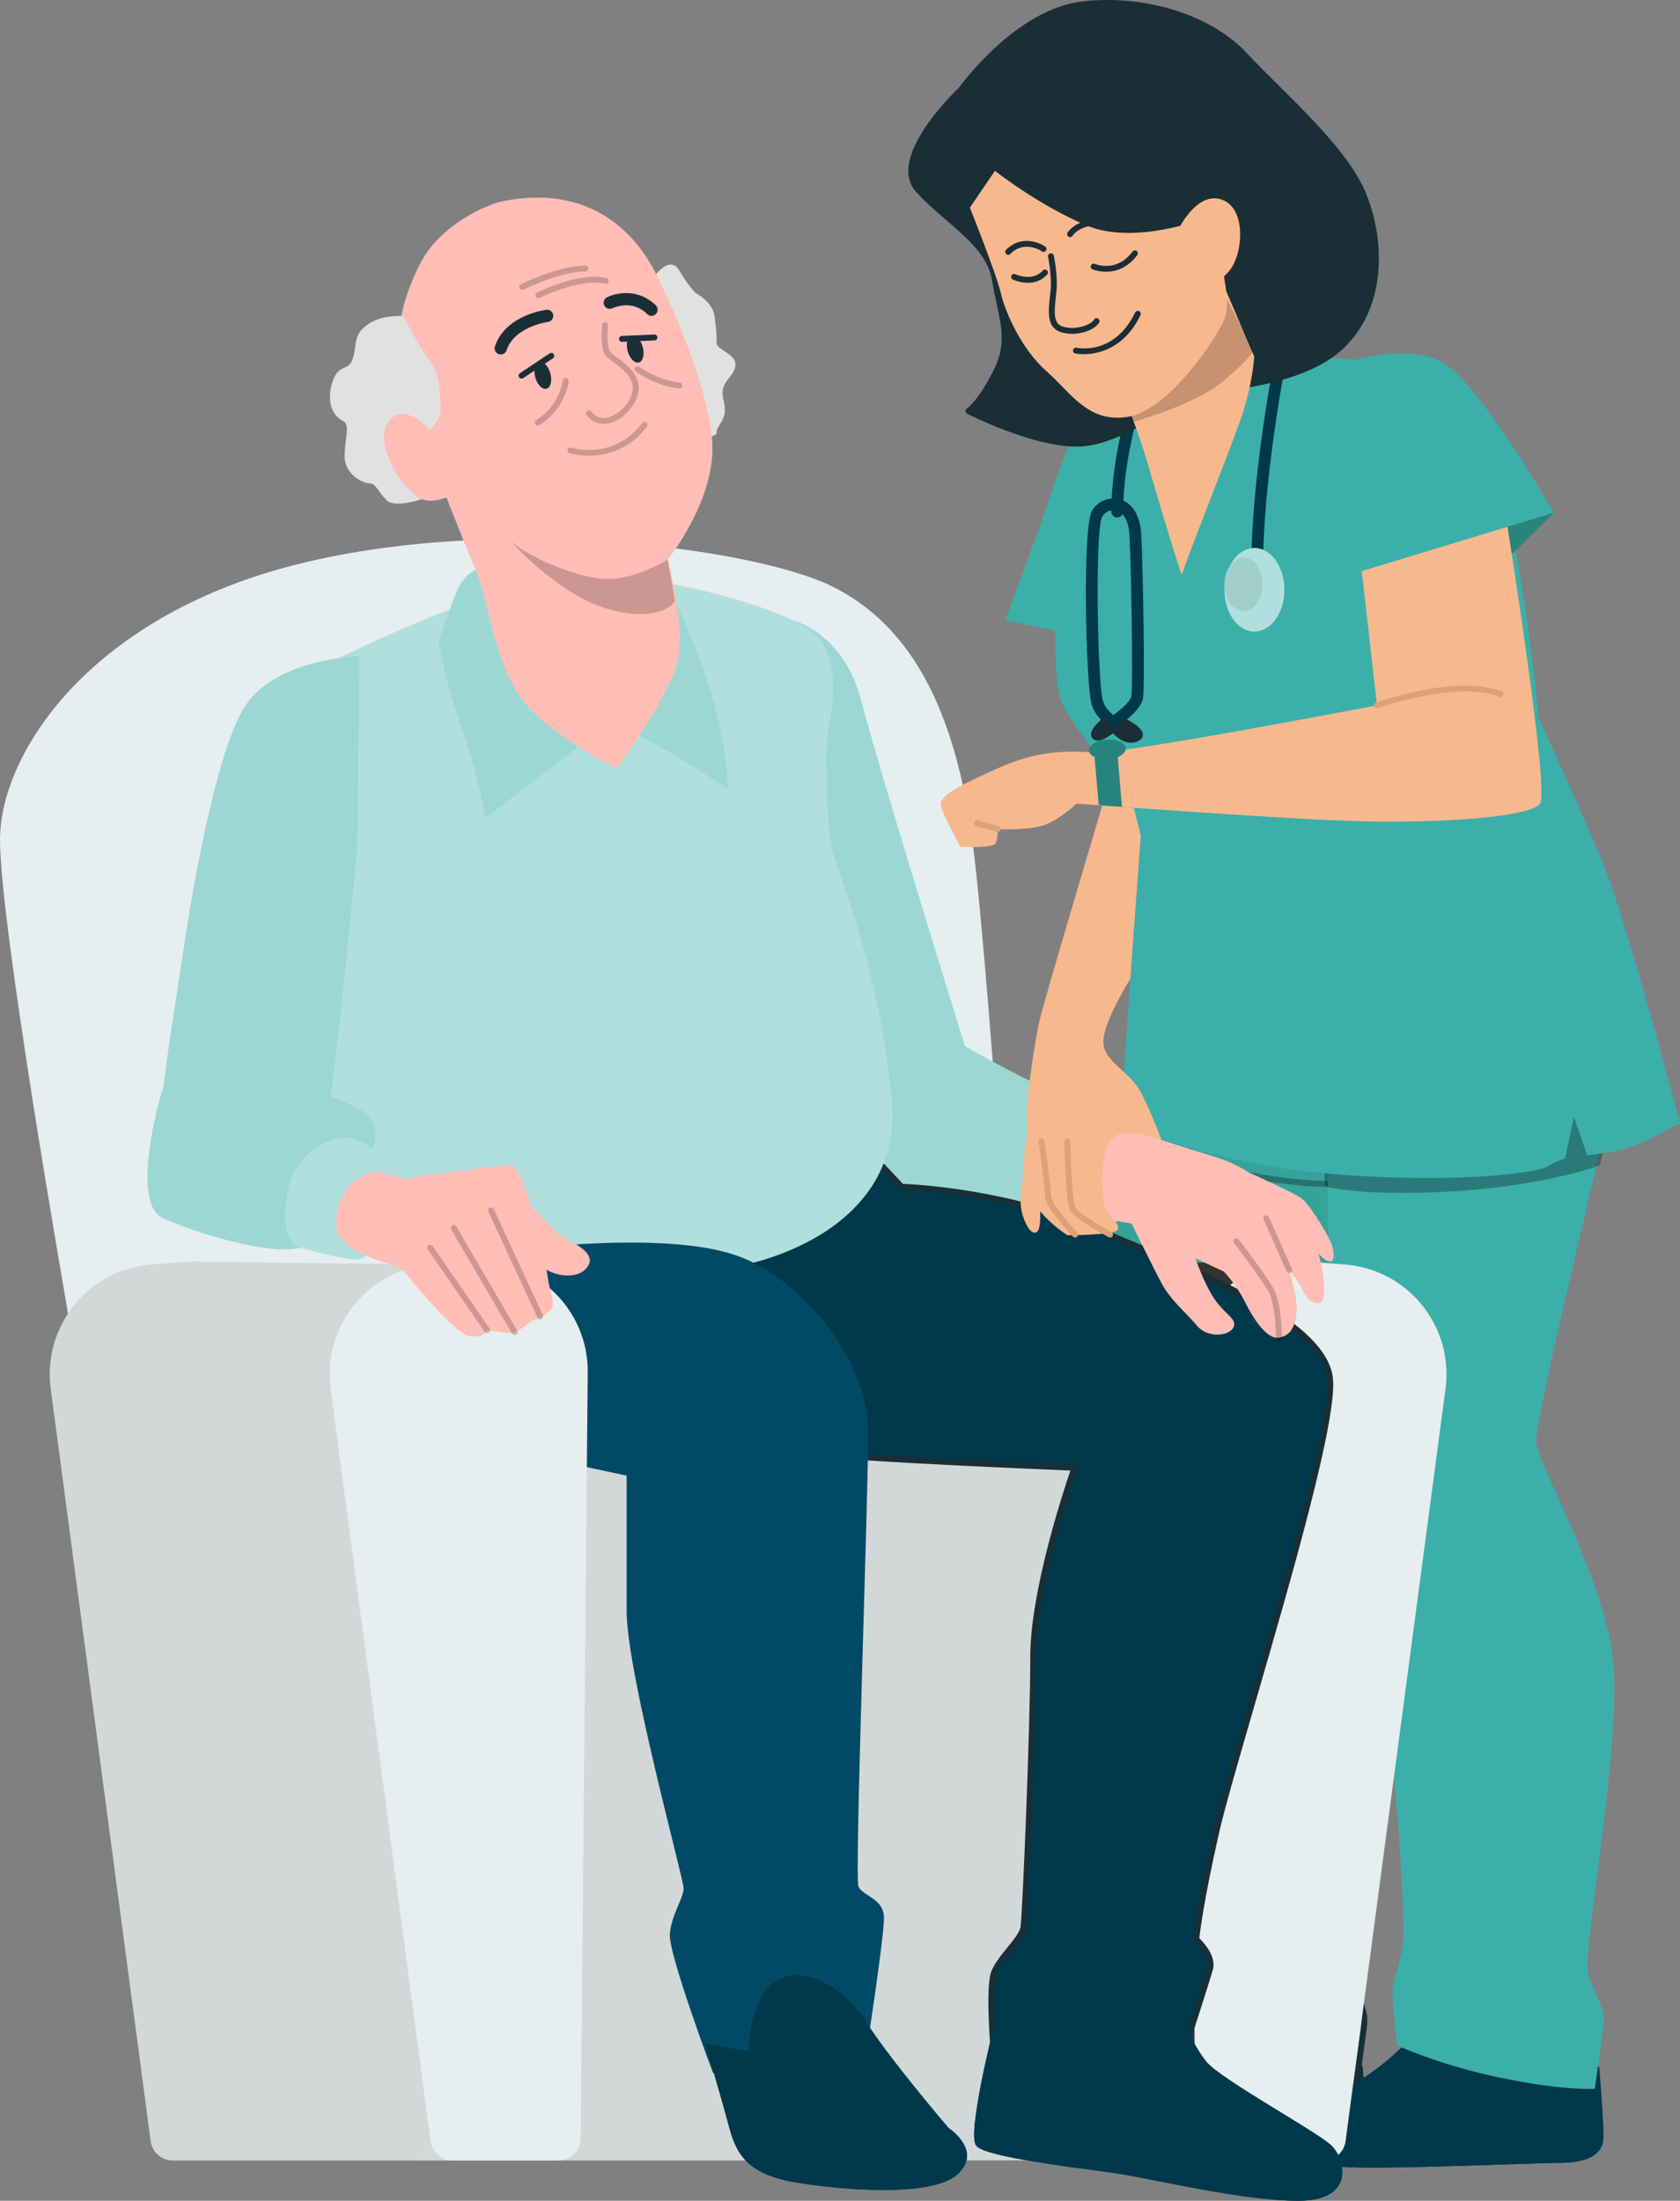 <svg xmlns="http://www.w3.org/2000/svg" xmlns:xlink="http://www.w3.org/1999/xlink" id="Layer_1" x="0px" y="0px" viewBox="0 0 373.132 488.603" style="enable-background:new 0 0 373.132 488.603;" xml:space="preserve"><rect x="0" y="0" width="373.132" height="488.603" fill="#808080" stroke="none"/><style type="text/css">	.st0{fill:#E6EEEF;}	.st1{fill:#FFFFFF;}	.st2{fill:#1A2E35;}	.st3{fill:#36A39B;}	.st4{opacity:0.3;}	.st5{fill:#00384C;}	.st6{fill:#3CAFAA;}	.st7{fill:#B1DFDD;}	.st8{fill:#A1CECB;}	.st9{fill:#29847B;}	.st10{fill:#F7B88E;}	.st11{fill:#DBA179;}	.st12{fill:#25847D;}	.st13{opacity:0.2;}	.st14{fill:#9DD7D4;}	.st15{fill:#333333;}	.st16{fill:#D2D8D8;}	.st17{fill:#E1E1E1;}	.st18{fill:#FFBDB6;}	.st19{opacity:0.2;enable-background:new    ;}	.st20{fill:#004A68;}</style><g>	<path class="st0" d="M14.819,289.876c0,0-14.819-84.421-14.819-103.399  s19.498-49.082,64.734-60.862c45.236-11.78,102.951-3.927,120.11,4.581  c17.159,8.508,27.298,26.831,31.197,56.935  c3.9,30.104,11.699,151.172,11.699,151.172l-205.902,3.272L14.819,289.876z"></path>	<g>		<g>			<g>				<g>					<g>						<path class="st1" d="M259.944,452.626c0,0-6.285,7.252-15.471,11.603       c-9.186,4.351-13.537,9.186-13.054,12.57       c0.483,3.384,5.802,3.868,14.988,4.351s41.578-0.967,46.897-0.967       c5.318,0,9.669-1.45,9.669-5.802c0-4.351-0.967-15.471-0.967-15.471       L259.944,452.626z"></path>						<path class="st2" d="M251.643,481.905c-2.133,0-3.938-0.03-5.271-0.1       c-9.588-0.506-15.04-0.982-15.601-4.913       c-0.569-3.985,4.574-9.063,13.422-13.254       c8.957-4.243,15.194-11.369,15.256-11.441       c0.146-0.169,0.371-0.246,0.591-0.219l42.062,6.285       c0.3,0.045,0.529,0.289,0.555,0.591c0.04,0.456,0.969,11.197,0.969,15.528       c0,2.945-1.791,6.456-10.324,6.456c-1.698,0-6.166,0.148-11.823,0.337       C271.898,481.494,259.529,481.905,251.643,481.905z M260.197,453.326       c-1.255,1.382-7.133,7.558-15.444,11.495       c-9.944,4.711-13.049,9.347-12.686,11.886       c0.406,2.851,5.702,3.334,14.374,3.79       c6.204,0.327,22.845-0.227,34.996-0.63       c5.669-0.189,10.147-0.337,11.867-0.337c4.113,0,9.015-0.893,9.015-5.147       c0-3.742-0.732-12.664-0.921-14.9L260.197,453.326z"></path>					</g>					<g>						<path class="st1" d="M279.283,476.316c-17.096,0-40.063-0.98-47.688-1.329       c-0.189,0.638-0.256,1.247-0.175,1.812c0.483,3.384,5.802,3.868,14.988,4.351       s41.579-0.967,46.897-0.967c4.798,0,8.797-1.189,9.536-4.615       C297.706,475.939,289.886,476.316,279.283,476.316z"></path>						<path class="st2" d="M251.643,481.905c-2.133,0-3.938-0.03-5.271-0.1       c-9.587-0.506-15.039-0.982-15.601-4.913       c-0.091-0.642-0.026-1.346,0.196-2.09c0.086-0.288,0.339-0.479,0.658-0.468       c8.741,0.399,30.885,1.328,47.659,1.328c10.884,0,18.792-0.405,23.509-0.745       c0.213-0.013,0.406,0.068,0.541,0.223c0.135,0.156,0.189,0.366,0.146,0.568       c-0.723,3.357-4.242,5.131-10.176,5.131c-1.698,0-6.166,0.148-11.823,0.337       C271.898,481.494,259.529,481.905,251.643,481.905z M232.102,475.666       c-0.068,0.375-0.081,0.723-0.035,1.042       c0.407,2.85,5.702,3.333,14.374,3.79       c6.204,0.327,22.845-0.227,34.996-0.63       c5.669-0.189,10.147-0.337,11.867-0.337c3.323,0,7.353-0.588,8.607-3.24       c-4.82,0.325-12.423,0.681-22.628,0.681       C262.817,476.971,241.195,476.078,232.102,475.666z"></path>					</g>				</g>				<g>					<path class="st3" d="M305.874,240.383c0,0-17.888,73.488-17.888,79.289      c0,5.802,16.921,32.392,17.405,53.182c0.483,20.789-7.252,61.401-5.802,65.752      c1.45,4.351,3.868,7.252,3.384,11.12s-1.934,14.021-1.934,14.021      s-6.769,0.483-20.789-2.417c-14.021-2.901-23.207-7.252-23.207-7.252      s-0.967-10.153-0.967-12.087c0-1.934,1.934-6.769,2.417-10.636      c0.483-3.868-1.45-41.578-5.318-61.401      c-3.868-19.822-11.12-45.446-11.12-58.983c0-13.537-0.483-61.401-0.483-61.401      s12.087-8.702,29.492-16.921c17.405-8.219,29.492-3.868,29.492-3.868      L305.874,240.383z"></path>					<path class="st2" d="M299.71,464.434c-2.632,0-9.055-0.284-19.592-2.464      c-13.937-2.884-23.262-7.257-23.354-7.302      c-0.208-0.098-0.35-0.3-0.371-0.529      c-0.04-0.416-0.97-10.206-0.97-12.149c0-1.032,0.468-2.694,1.009-4.619      c0.549-1.951,1.171-4.163,1.413-6.099c0.449-3.598-1.356-40.927-5.311-61.195      c-1.214-6.219-2.79-13.14-4.315-19.832      c-3.351-14.709-6.817-29.92-6.817-39.276c0-13.379-0.479-60.915-0.484-61.394      c-0.002-0.213,0.099-0.413,0.272-0.537c0.121-0.088,12.335-8.832,29.595-16.982      c17.448-8.24,29.489-4.074,29.993-3.891c0.166,0.059,0.3,0.183,0.373,0.343      l5.318,11.603c0.061,0.134,0.075,0.284,0.041,0.428      c-0.179,0.734-17.87,73.477-17.87,79.134c0,1.899,2.104,6.535,4.768,12.406      c5.199,11.457,12.32,27.148,12.637,40.76      c0.27,11.611-2.004,29.307-3.831,43.527      c-1.396,10.863-2.601,20.244-2.005,22.034      c0.465,1.393,1.03,2.632,1.576,3.83c1.124,2.465,2.185,4.793,1.837,7.578      c-0.478,3.829-1.921,13.931-1.935,14.032c-0.043,0.305-0.294,0.538-0.601,0.56      C301.017,464.404,300.561,464.434,299.71,464.434z M257.66,453.639      c1.774,0.795,10.424,4.504,22.723,7.049      c11.595,2.398,18.248,2.461,20.086,2.425      c0.307-2.155,1.442-10.163,1.855-13.469c0.302-2.416-0.639-4.481-1.729-6.872      c-0.56-1.23-1.14-2.501-1.626-3.959c-0.66-1.977,0.262-9.496,1.947-22.615      c1.821-14.176,4.088-31.818,3.82-43.329      c-0.311-13.345-7.367-28.896-12.52-40.25      c-2.836-6.25-4.885-10.765-4.885-12.947c0-5.711,16.575-73.969,17.853-79.223      l-5.102-11.134c-1.813-0.543-13.17-3.427-28.738,3.924      c-15.717,7.422-27.215,15.334-29.114,16.666      c0.043,4.344,0.481,48.28,0.481,61.064c0,9.209,3.449,24.347,6.785,38.986      c1.527,6.702,3.106,13.633,4.323,19.872      c3.805,19.498,5.862,57.306,5.325,61.607      c-0.254,2.034-0.89,4.295-1.452,6.291c-0.493,1.755-0.96,3.413-0.96,4.264      C256.731,443.662,257.485,451.785,257.66,453.639z"></path>				</g>				<g>					<path class="st4" d="M294.98,263.496c-17.651,0-45.185-8.766-46.462-9.176      c-0.174-0.056-0.316-0.182-0.394-0.348l-3.166-6.819      c-0.137-0.295-0.036-0.645,0.236-0.824      c4.533-2.958,13.885-8.747,25.59-14.274      c2.131-1.007,4.32-1.883,6.506-2.606c0.076-0.026,0.157-0.037,0.238-0.033      c8.505,0.433,18.608,1.005,20.694,1.237c0.904,0.101,2.433,0.747,4.674,1.975      c0.123,0.068,0.222,0.173,0.281,0.301l3.291,7.18      c0.061,0.134,0.075,0.284,0.041,0.428c0,0.001-2.329,9.569-5.306,22.071      c-0.061,0.259-0.274,0.455-0.537,0.495l-0.247,0.04      c-0.164,0.027-0.327,0.054-0.496,0.075      C298.397,263.409,296.737,263.496,294.98,263.496z M249.191,253.16      c3.264,1.024,34.798,10.727,50.568,8.76c0.092-0.012,0.182-0.025,0.272-0.04      c2.667-11.195,4.793-19.952,5.153-21.432l-3.105-6.775      c-2.432-1.32-3.517-1.665-4-1.719c-1.758-0.196-10.176-0.698-20.494-1.224      c-2.097,0.699-4.196,1.542-6.242,2.508      c-11.238,5.308-20.294,10.857-24.958,13.878L249.191,253.16z"></path>				</g>			</g>			<g>				<g>					<path class="st5" d="M313.119,452.626c0,0-6.285,7.252-15.471,11.603      c-9.186,4.351-13.537,9.186-13.054,12.57c0.483,3.384,5.802,3.868,14.988,4.351      s41.579-0.967,46.897-0.967c5.318,0,9.669-1.45,9.669-5.802      c0-4.351-0.967-15.471-0.967-15.471L313.119,452.626z"></path>					<path class="st5" d="M332.458,476.316c-17.096,0-40.063-0.98-47.689-1.329      c-0.189,0.638-0.256,1.247-0.175,1.812c0.483,3.384,5.802,3.868,14.988,4.351      s41.579-0.967,46.897-0.967c4.798,0,8.797-1.189,9.536-4.615      C350.881,475.939,343.062,476.316,332.458,476.316z"></path>				</g>				<path class="st6" d="M359.049,240.383c0,0-17.888,73.488-17.888,79.289     c0,5.802,16.922,32.392,17.405,53.182c0.483,20.789-7.252,61.401-5.802,65.752     c1.45,4.351,3.868,7.252,3.384,11.12c-0.483,3.868-1.934,14.021-1.934,14.021     s-6.769,0.483-20.789-2.417c-14.021-2.901-23.207-7.252-23.207-7.252     s-0.967-10.153-0.967-12.087c0-1.934,1.934-6.769,2.417-10.636     c0.483-3.868-1.45-41.578-5.318-61.401s-11.12-45.446-11.12-58.983     c0-13.537-0.483-61.401-0.483-61.401s12.087-8.702,29.492-16.921     c17.405-8.219,29.492-3.868,29.492-3.868L359.049,240.383z"></path>				<g class="st4">					<path d="M343.061,227.688c-4.962,0.246-11.402,1.456-18.822,4.959      c-17.405,8.219-29.492,16.921-29.492,16.921s0.056,5.52,0.129,13.333      c3.076,0.642,11.568,1.908,27.779,0.935      c17.883-1.073,29.072-4.558,32.095-5.606c0.324-1.354,0.636-2.659,0.935-3.904      l0.348-16.685C356.033,237.642,347.996,231.024,343.061,227.688z"></path>					<path d="M311.565,264.844c-9.322,0-14.637-0.846-16.821-1.302      c-0.301-0.063-0.518-0.327-0.521-0.634l-0.129-13.333      c-0.002-0.213,0.099-0.413,0.272-0.537      c0.121-0.088,12.334-8.832,29.594-16.982      c6.4-3.022,12.816-4.711,19.069-5.021c0.137-0.008,0.281,0.033,0.399,0.112      c4.903,3.315,12.94,9.924,13.02,9.991c0.155,0.127,0.242,0.318,0.238,0.518      l-0.348,16.685c-0.001,0.047-0.007,0.093-0.018,0.139l-0.934,3.904      c-0.052,0.217-0.211,0.393-0.422,0.467c-3.033,1.051-14.325,4.564-32.27,5.641      C318.483,264.743,314.784,264.844,311.565,264.844z M295.526,262.364      c3.308,0.632,11.718,1.742,27.09,0.819      c17.166-1.03,28.151-4.298,31.581-5.456l0.835-3.484l0.339-16.297      c-1.365-1.116-8.116-6.606-12.495-9.593      c-6.013,0.33-12.188,1.973-18.358,4.886      c-15.718,7.423-27.216,15.334-29.113,16.666L295.526,262.364z"></path>				</g>			</g>		</g>		<path class="st6" d="M255.008,88.967c0,0-11.78,3.599-14.725,5.563   s-7.526,17.342-8.835,20.942c-1.309,3.599-8.18,22.25-8.18,22.25l11.125,2.29   c0,0-0.327,11.125,1.309,15.706c1.636,4.581,13.416,18.324,13.416,18.324   l4.254,11.452l-4.581,63.479c0,0,16.688,8.835,44.828,11.452   c28.14,2.618,47.446,0,49.736-1.309c2.29-1.309,4.254-1.963,4.254-1.963   l1.963-9.162l2.945,8.508c0,0,6.871-0.654,10.798-2.29s9.816-4.908,9.816-4.908   s-12.107-45.81-17.342-58.244c-5.235-12.434-14.07-31.74-14.07-31.74   s-3.927-44.828-11.78-59.88c-7.853-15.052-22.578-18.978-33.048-19.96   C286.42,78.496,255.008,88.967,255.008,88.967z"></path>		<g>			<g>				<g>					<g>						<path class="st1" d="M251.77,90.578c0,0-3.633,11.705-3.633,23.006"></path>						<path class="st5" d="M248.138,114.893c-0.723,0-1.309-0.586-1.309-1.309       c0-11.369,3.541-22.908,3.691-23.394c0.214-0.691,0.946-1.079,1.638-0.862       c0.69,0.214,1.076,0.947,0.862,1.638       c-0.036,0.115-3.574,11.656-3.574,22.618       C249.447,114.307,248.861,114.893,248.138,114.893z"></path>					</g>					<g>						<path class="st5" d="M249.752,162.924c-0.137,0-0.276-0.022-0.414-0.067       c-0.087-0.029-0.941-0.321-2.034-0.94       c-0.594,0.388-1.07,0.674-1.329,0.826       c-0.624,0.368-1.426,0.158-1.791-0.464c-0.367-0.623-0.16-1.425,0.464-1.792       c0.12-0.071,0.24-0.143,0.362-0.217c-1.079-0.983-2.071-2.276-2.567-3.929       c-1.251-4.172-2.142-39.389,0.144-43.046       c1.277-2.043,3.754-3.054,6.03-2.464c1.36,0.354,4.558,1.836,4.864,7.936       c0.374,7.52,0.832,33.082,0.391,36.172c-0.256,1.794-2.222,3.741-4.154,5.257       c0.273,0.118,0.442,0.176,0.45,0.179c0.684,0.231,1.052,0.973,0.822,1.657       C250.808,162.578,250.298,162.924,249.752,162.924z M247.29,113.278       c-0.974,0-1.933,0.523-2.484,1.403c-1.648,2.836-1.048,36.932,0.145,40.907       c0.408,1.359,1.35,2.406,2.322,3.169c2.104-1.537,3.869-3.222,4.007-4.189       c0.391-2.737-0.012-27.599-0.414-35.672c-0.153-3.076-1.213-5.093-2.908-5.533       C247.739,113.306,247.514,113.278,247.29,113.278z"></path>					</g>				</g>				<g>					<path class="st2" d="M245.01,160.27l2.294,1.647c0,0-1.932,1.567-3.151,1.811      C242.933,163.971,241.964,162.91,245.01,160.27z"></path>					<path class="st2" d="M243.829,164.414c-0.619,0-1.132-0.273-1.367-0.752      c-0.468-0.954,0.245-2.262,2.119-3.888c0.229-0.198,0.564-0.213,0.81-0.037      l2.294,1.647c0.166,0.119,0.266,0.309,0.273,0.513      c0.006,0.204-0.084,0.399-0.242,0.527c-0.21,0.171-2.096,1.677-3.435,1.944      C244.126,164.4,243.975,164.414,243.829,164.414z M245.055,161.108      c-1.505,1.4-1.418,1.977-1.416,1.982c0.015,0.001,0.16,0.039,0.385-0.005      c0.603-0.12,1.509-0.686,2.175-1.157L245.055,161.108z"></path>				</g>				<g>					<path class="st2" d="M249.719,160.195l-2.415,1.721c0,0,2.459,3.274,5.142,2.055      C255.13,162.751,249.719,160.195,249.719,160.195z"></path>					<path class="st2" d="M251.196,164.903c-2.434,0-4.321-2.468-4.415-2.594      c-0.106-0.141-0.15-0.319-0.123-0.493s0.123-0.33,0.267-0.433l2.414-1.721      c0.192-0.139,0.445-0.16,0.659-0.059c0.906,0.428,3.861,1.947,3.85,3.523      c-0.003,0.424-0.202,1.019-1.131,1.44      C252.195,164.804,251.685,164.903,251.196,164.903z M248.275,162.029      c0.746,0.768,2.321,2.064,3.901,1.347c0.296-0.134,0.363-0.244,0.364-0.259      c0.003-0.412-1.295-1.416-2.758-2.162L248.275,162.029z"></path>				</g>			</g>			<path class="st5" d="M279.216,127.405c-0.723,0-1.309-0.586-1.309-1.309    c0-20.477,5.22-46.813,5.273-47.076c0.142-0.708,0.83-1.167,1.54-1.026    c0.709,0.142,1.168,0.831,1.026,1.54c-0.052,0.261-5.222,26.348-5.222,46.563    C280.525,126.819,279.939,127.405,279.216,127.405z"></path>			<g>				<path class="st7" d="M285.27,130.94c0,5.127-2.982,9.283-6.66,9.283     c-3.678,0-6.66-4.156-6.66-9.283c0-5.127,2.982-9.283,6.66-9.283     C282.289,121.657,285.27,125.813,285.27,130.94z"></path>				<path class="st8" d="M280.427,129.729c0,3.263-1.897,5.908-4.238,5.908     c-2.341,0-4.238-2.645-4.238-5.908s1.897-5.908,4.238-5.908     C278.53,123.821,280.427,126.466,280.427,129.729z"></path>			</g>		</g>		<g>			<polygon class="st9" points="345.1,113.835 335.175,123.652 329.612,113.508    "></polygon>		</g>		<g>			<g>				<path class="st10" d="M301.908,122.125l3.927,34.466c0,0-56.717,10.907-62.825,10.471     c-6.108-0.436-12.652-0.436-21.378,3.49     c-8.726,3.927-13.089,6.108-12.652,8.289c0.436,2.181,4.363,9.162,4.363,9.162     s7.417,0.436,7.853-0.873c0.436-1.309,0.436-3.054,0.436-3.054     s7.853,0.436,11.343-1.309c3.49-1.745,6.108-4.363,6.108-4.363     s45.81,3.49,63.261,3.927c17.451,0.436,37.52-0.872,39.702-3.927     c2.181-3.054-7.853-65.443-7.853-65.443L301.908,122.125z"></path>				<path class="st11" d="M305.835,157.246c-0.268,0-0.52-0.166-0.616-0.434     c-0.122-0.34,0.055-0.714,0.396-0.837c0.729-0.262,17.965-6.351,27.904-2.484     c0.337,0.131,0.504,0.51,0.373,0.847c-0.13,0.337-0.511,0.505-0.847,0.373     c-9.486-3.689-26.814,2.434-26.989,2.497     C305.983,157.234,305.909,157.246,305.835,157.246z"></path>				<polygon class="st12" points="243.01,167.062 244.027,178.666 249.213,179.485      248.121,166.383     "></polygon>				<path class="st12" d="M250.024,166.138c0.072,1.204-1.699,2.289-3.956,2.425     c-2.257,0.135-4.145-0.731-4.218-1.934c-0.072-1.204,1.699-2.289,3.956-2.425     C248.064,164.068,249.952,164.934,250.024,166.138z"></path>				<path class="st11" d="M221.633,184.732c-0.059,0-0.12-0.008-0.18-0.025l-4.628-1.317     c-0.348-0.099-0.55-0.461-0.451-0.808c0.099-0.348,0.461-0.553,0.808-0.451     l4.628,1.317c0.348,0.099,0.55,0.461,0.451,0.808     C222.18,184.544,221.918,184.732,221.633,184.732z"></path>			</g>			<path class="st6" d="M298.418,102.492l2.181,24.868l44.501-13.525    c0,0-14.834-25.741-23.123-32.285c-8.289-6.544-25.304-0.872-27.486,0.873"></path>		</g>		<g>			<g>				<path class="st2" d="M213.452,19.925c0,0-16.033,15.052-9.489,22.25     c6.544,7.199,15.706,11.78,17.015,19.96s3.927,13.089,0.327,20.287     c-3.599,7.199-6.217,8.835-6.217,8.835s15.379,7.853,25.195,7.199     c9.816-0.654,23.887-11.78,23.887-11.78s22.905-0.327,33.048-9.162     s9.816-23.887,5.563-34.357c-4.254-10.471-18.978-22.905-26.177-30.758     c-7.199-7.853-21.269-13.089-35.993-11.452     C225.886,2.583,213.452,19.925,213.452,19.925z"></path>				<path class="st2" d="M239.072,99.15c-9.85,0.001-23.673-6.999-24.281-7.309     c-0.21-0.107-0.346-0.319-0.356-0.555c-0.01-0.235,0.107-0.458,0.307-0.583     c0.02-0.013,2.543-1.701,5.979-8.573c2.664-5.328,1.816-9.233,0.644-14.638     c-0.357-1.644-0.726-3.344-1.031-5.253c-0.853-5.329-5.324-9.182-10.057-13.262     c-2.299-1.981-4.676-4.03-6.796-6.361c-6.782-7.461,8.33-22.036,9.479-23.124     c0.905-1.249,12.996-17.575,27.581-19.196     c14.038-1.557,28.726,3.126,36.548,11.661     c1.821,1.987,4.161,4.302,6.639,6.754c7.325,7.249,16.44,16.269,19.662,24.2     c4.495,11.066,4.464,26.21-5.739,35.097     c-9.789,8.525-30.714,9.261-33.247,9.319     c-1.728,1.343-14.648,11.154-24.074,11.783     C239.917,99.136,239.497,99.15,239.072,99.15z M216.277,91.111     c3.401,1.63,15.778,7.244,23.963,6.692     c9.499-0.633,23.385-11.53,23.524-11.64c0.113-0.089,0.252-0.139,0.396-0.141     c0.227-0.003,22.784-0.427,32.628-9.001     c9.717-8.463,9.707-22.982,5.386-33.618     c-3.121-7.682-12.131-16.598-19.37-23.762     c-2.489-2.463-4.84-4.79-6.683-6.8     c-7.554-8.242-21.799-12.761-35.439-11.244     c-14.26,1.584-26.576,18.538-26.699,18.709     c-0.025,0.035-0.053,0.066-0.084,0.095     c-0.156,0.146-15.491,14.692-9.453,21.333c2.066,2.273,4.412,4.295,6.682,6.251     c4.92,4.24,9.567,8.246,10.495,14.046c0.3,1.874,0.665,3.556,1.018,5.182     c1.184,5.453,2.119,9.761-0.752,15.501     C219.409,87.678,217.364,90.069,216.277,91.111z M213.452,19.925h0.013H213.452z"></path>			</g>			<g>				<path class="st10" d="M250.427,89.949c0,0,2.945,7.526,4.908,14.397     c1.963,6.871,7.199,24.214,7.199,23.232c0-0.982,10.471-27.159,13.089-34.685     s2.945-13.743,2.945-13.743l-8.835-20.614c0,0-3.927,9.489-11.78,16.361     c-7.853,6.871-9.816,10.144-9.816,10.144L250.427,89.949z"></path>				<path class="st13" d="M278.301,77.388l-7.183-13.522     c-0.109-0.205-0.318-0.337-0.55-0.347c-0.229-0.016-0.452,0.103-0.578,0.298     l-18.592,28.733c-0.148,0.228-0.139,0.525,0.023,0.744     c0.125,0.17,0.322,0.266,0.527,0.266c0.059,0,0.118-0.008,0.177-0.024     c0.558-0.157,13.73-3.9,19.686-9.007c5.762-4.939,6.453-6.388,6.533-6.628     C278.401,77.732,278.386,77.546,278.301,77.388z"></path>			</g>			<g>				<g>					<path class="st10" d="M215.415,46.102c0,0,5.89,14.725,6.871,18.978      c0.982,4.254,4.581,12.434,10.144,17.342      c5.563,4.908,9.162,11.452,17.997,10.144      c8.835-1.309,19.633-17.015,21.596-21.923      c1.963-4.908-2.618-18.324-2.618-19.96c0-1.636-1.636-2.29-1.636-2.29      s-15.706,6.217-26.504,1.636s-20.287-12.107-20.287-12.107L215.415,46.102z"></path>				</g>				<path class="st10" d="M260.243,53.955c0,0,4.254-11.125,10.471-9.816     c6.217,1.309,5.563,12.107,2.29,16.033s-5.89,1.963-5.89,1.963"></path>				<path class="st2" d="M238.106,74.115c-1.046,0-2.085-0.178-2.997-0.583     c-2.631-1.17-2.248-4.638-1.91-7.698c0.109-0.986,0.212-1.918,0.212-2.716     c0-3.157-0.633-6.046-0.639-6.075c-0.078-0.353,0.144-0.702,0.497-0.781     c0.357-0.078,0.703,0.145,0.781,0.497c0.027,0.123,0.67,3.053,0.67,6.359     c0,0.87-0.107,1.837-0.22,2.86c-0.304,2.742-0.617,5.577,1.14,6.358     c2.606,1.162,6.546-0.028,7.353-1.375c0.185-0.309,0.588-0.41,0.898-0.224     s0.41,0.588,0.224,0.898C243.269,73.048,240.667,74.115,238.106,74.115z"></path>				<path class="st2" d="M240.685,78.634c-1.12,0-1.827-0.148-1.853-0.153     c-0.352-0.079-0.574-0.427-0.497-0.78c0.077-0.352,0.428-0.573,0.779-0.498     c0.342,0.076,8.401,1.707,13.013-7.826c0.158-0.323,0.548-0.46,0.874-0.304     c0.325,0.158,0.461,0.549,0.304,0.874     C249.613,77.58,243.678,78.634,240.685,78.634z"></path>				<path class="st2" d="M245.656,60.328c-1.746,0-2.99-0.526-3.016-0.537     c-0.33-0.144-0.481-0.529-0.337-0.86c0.143-0.33,0.529-0.484,0.86-0.34     c0.195,0.083,4.823,2.003,8.378-2.737c0.217-0.29,0.627-0.348,0.916-0.131     c0.29,0.217,0.348,0.627,0.131,0.916     C250.344,59.629,247.667,60.328,245.656,60.328z"></path>				<path class="st2" d="M228.311,62.785c-1.781,0-3.247-0.66-3.354-0.709     c-0.328-0.151-0.47-0.539-0.32-0.867c0.151-0.328,0.539-0.473,0.867-0.322     c0.156,0.072,3.851,1.717,6.11-0.821c0.239-0.271,0.653-0.296,0.923-0.054     c0.27,0.24,0.295,0.654,0.054,0.923     C231.311,62.375,229.714,62.785,228.311,62.785z"></path>				<path class="st2" d="M223.923,56.573c-0.167,0-0.335-0.064-0.463-0.192     c-0.256-0.256-0.256-0.67,0-0.925c3.939-3.939,8.641-0.762,8.688-0.73     c0.297,0.205,0.37,0.612,0.166,0.909c-0.204,0.297-0.612,0.373-0.909,0.168     c-0.156-0.106-3.86-2.581-7.019,0.578     C224.258,56.509,224.09,56.573,223.923,56.573z"></path>				<path class="st2" d="M237.665,52.643c-0.116,0-0.233-0.031-0.339-0.095     c-0.307-0.187-0.406-0.585-0.221-0.893c0.089-0.148,2.261-3.626,8.81-2.931     c0.36,0.038,0.621,0.36,0.582,0.719c-0.038,0.36-0.366,0.616-0.719,0.582     c-5.665-0.592-7.48,2.19-7.553,2.308     C238.1,52.533,237.885,52.643,237.665,52.643z"></path>			</g>		</g>	</g>	<path class="st14" d="M175.545,137.547c0,0,11.78,2.618,15.706,17.888  c3.927,15.27,23.079,76.858,23.079,76.858s20.276,11.585,26.384,12.458  c6.108,0.873,11.343,1.309,11.78,7.853c0.436,6.544-1.309,17.015-4.799,18.76  c-3.49,1.745-16.579,1.745-26.177,1.309c-9.598-0.436-15.706-2.618-20.942-6.108  c-5.235-3.49-10.907-37.957-17.015-54.536s-18.486-50.923-17.178-59.648  C167.692,143.655,171.182,137.547,175.545,137.547z"></path>	<g>		<g>			<path class="st15" d="M221.669,280.735l-8.427-0.634    c-14.31-1.077-26.466,10.347-26.278,24.697l1.568,169.987    c0.025,2.699,2.22,4.875,4.92,4.875h23.537h53.449l19.79-199.559    L221.669,280.735z"></path>		</g>		<path class="st0" d="M270.439,479.659c-2.699,0-4.895-2.175-4.92-4.875l-1.568-169.987   c-0.188-14.35,11.967-25.774,26.278-24.697l8.427,0.634   c14.008,1.054,24.248,13.671,22.397,27.596l-22.2,167.056   c-0.325,2.445-2.411,4.272-4.877,4.272H270.439z"></path>	</g>	<path class="st16" d="M255.88,479.659H92.274v-160.989h151.606c6.627,0,12,5.373,12,12V479.659z"></path>	<path class="st16" d="M256.535,374.951H102.09c-0.362,0-0.654-0.293-0.654-0.654  s0.293-0.654,0.654-0.654H256.535c0.362,0,0.654,0.293,0.654,0.654  S256.896,374.951,256.535,374.951z"></path>	<g>		<g>			<path class="st5" d="M193.274,256.064l6.98,7.417c0,0,21.814,0.436,43.628,9.598    c21.814,9.162,49.736,20.069,51.481,32.721    c1.745,12.652-21.378,83.766-25.304,101.218s-4.363,23.559-4.363,23.559    s3.927,3.49,3.054,6.544c-0.873,3.054-5.672,17.888-5.672,17.888    s-10.907,2.618-20.942,3.054c-10.034,0.436-21.378-1.745-21.378-1.745    s-1.309-14.834,0-18.324c1.309-3.49,6.108-7.417,6.544-10.035    s2.181-44.065,2.181-60.207s9.162-41.883,9.162-41.883    s-43.192-1.745-55.844-3.054c-12.652-1.309-43.192-30.54-44.065-44.937    C137.866,263.481,172.332,247.774,193.274,256.064z"></path>			<path class="st2" d="M239.409,458.774c-9.225,0-18.669-1.793-18.773-1.813    c-0.287-0.056-0.503-0.294-0.529-0.585c-0.054-0.612-1.306-15.023,0.039-18.612    c0.676-1.801,2.161-3.628,3.597-5.395c1.337-1.646,2.719-3.347,2.915-4.518    c0.407-2.444,2.172-43.927,2.172-60.1c0-14.431,7.346-36.691,8.91-41.265    c-6.217-0.258-43.478-1.828-55.005-3.02    c-13.062-1.352-43.747-30.637-44.651-45.549    c-0.288-4.742,3.017-9.864,9.304-14.421    c11.536-8.361,31.941-13.659,46.126-8.041c0.089,0.035,0.17,0.09,0.236,0.16    l6.794,7.22c2.62,0.093,23.235,1.091,43.592,9.641l3.974,1.663    c21.66,9.049,46.21,19.306,47.902,31.572    c1.216,8.813-9.051,44.187-17.3,72.61    c-3.64,12.543-6.785,23.375-8.014,28.841    c-3.393,15.079-4.177,21.721-4.321,23.157c0.899,0.872,3.85,4.018,3.003,6.983    c-0.866,3.03-5.631,17.762-5.679,17.91c-0.07,0.217-0.248,0.382-0.47,0.435    c-0.11,0.026-11.084,2.638-21.066,3.071    C241.255,458.756,240.333,458.774,239.409,458.774z M221.369,455.764    c2.269,0.402,12.06,2.025,20.74,1.645c8.849-0.384,18.505-2.506,20.462-2.953    c0.732-2.268,4.767-14.768,5.551-17.514c0.748-2.62-2.823-5.844-2.86-5.876    c-0.151-0.135-0.232-0.333-0.217-0.536c0.018-0.251,0.484-6.356,4.377-23.656    c1.239-5.504,4.387-16.355,8.034-28.918    c7.782-26.81,18.438-63.529,17.261-72.066    c-1.59-11.525-26.83-22.07-47.111-30.543l-3.976-1.664    c-21.439-9.005-43.171-9.543-43.388-9.547c-0.176-0.004-0.343-0.078-0.463-0.206    l-6.879-7.31c-13.76-5.363-33.529-0.19-44.741,7.937    c-5.912,4.285-9.025,9.002-8.766,13.282    c0.861,14.197,31.212,43.057,43.479,44.326    c12.487,1.292,55.372,3.034,55.803,3.051c0.208,0.008,0.399,0.115,0.516,0.288    c0.117,0.172,0.144,0.39,0.075,0.585c-0.091,0.257-9.124,25.822-9.124,41.664    c0,16.452-1.747,57.65-2.19,60.315c-0.252,1.513-1.68,3.269-3.19,5.128    c-1.37,1.685-2.786,3.428-3.387,5.03    C220.381,440.868,221,451.335,221.369,455.764z"></path>		</g>		<g>			<path class="st5" d="M263.515,449.774c0,0-3.927-7.417-8.726-3.927    c-4.799,3.49-5.672,8.289-8.289,8.289c-2.618,0-25.741-4.363-25.741-4.363    s-6.108,23.996-3.927,26.613s22.25,4.799,30.976,6.108    c8.726,1.309,27.922,6.108,40.574,6.108c12.652,0,10.471-9.162,7.417-12.216    c-3.054-3.054-24.868-14.834-27.922-18.76    C264.824,453.7,263.515,449.774,263.515,449.774z"></path>			<path class="st5" d="M298.095,483.014c-3.489,0.748-9.112,1.662-15.82,1.662    c-11.343,0-20.505-4.363-34.903-6.98c-11.328-2.06-25.351-5.468-30.818-6.829    c-0.293,2.742-0.285,4.845,0.278,5.52c2.181,2.618,22.25,4.799,30.976,6.108    c8.726,1.309,27.922,6.108,40.574,6.108    C295.199,488.603,297.706,485.944,298.095,483.014z"></path>		</g>	</g>	<path class="st7" d="M103.399,133.904c0,0-26.177,10.035-35.775,16.579  s-3.49,31.412-3.49,45.374c0,13.961-2.618,51.481-3.054,58.898  c-0.436,7.417,9.162,17.451,15.706,21.378c6.544,3.927,62.389,6.108,77.222,6.108  s46.682-9.598,44.065-37.957c-2.618-28.358-11.78-50.173-13.089-54.972  c-1.309-4.799-1.745-20.505-1.309-24.868c0.436-4.363,3.927-17.451-2.618-23.559  c-6.544-6.108-34.03-13.089-46.682-12.652  C121.723,128.669,103.399,133.904,103.399,133.904z"></path>	<g>		<g>			<path class="st7" d="M106.824,162.659c0.636,1.794,1.56,3.453,2.742,4.945    c2.025,2.557,5.859,7.106,11.838,13.085c9.521,9.521,24.484,15.869,24.484,15.869    s4.988-26.298,5.894-38.086c0.907-11.789-5.441-21.31-15.869-24.938    c-10.428-3.627-29.472,0.454-32.192,7.708    C101.664,146.727,105.049,157.654,106.824,162.659z"></path>			<path class="st14" d="M108.255,125.827c0,0-1.134,0-2.55,0.68    c-1.417,0.68-3.117,2.04-4.251,4.761c-2.267,5.441-4.081,11.335-4.081,11.335    s1.36,8.161,5.441,19.95c4.081,11.789,4.988,19.043,4.988,19.043    s16.323-12.242,19.497-14.963c3.174-2.72,9.522-5.894,9.522-5.894    s10.882,5.441,15.869,8.615s9.068,5.894,9.068,5.894s-0.453-12.695-5.441-26.298    c-4.988-13.602-7.255-17.683-9.975-20.403    C143.621,125.827,122.764,118.119,108.255,125.827z"></path>		</g>		<g>			<path class="st17" d="M145.733,60.852c0,0,3.223-4.124,5.08-0.875    c1.857,3.249,3.713,5.106,3.713,5.106s3.713,1.857,4.177,5.106    c0.464,3.249,0.464,4.642,0.464,6.034s4.177,2.321,4.177,4.642    c0,2.321-2.321,3.249-2.785,5.57c-0.464,2.321,1.535,4.375-0.464,7.427    c-1.999,3.052,0.179,1.926-1.999,3.052c-2.178,1.126-4.499,2.518-4.499,2.518    l-10.676-35.276L145.733,60.852z"></path>			<g>				<path class="st18" d="M110.702,44.882c0,0-12.364,3.606-17.515,13.909     c-5.152,10.303-5.667,18.031-3.091,26.788     c2.576,8.758,12.364,33.485,15.455,40.698c3.091,7.212,4.121,20.606,10.303,28.849     c6.182,8.243,21.122,15.455,21.122,15.455s11.333-15.455,13.394-23.182     c2.061-7.727-2.061-23.182-2.061-23.182s11.333-13.909,9.788-27.304     c-1.545-13.394-9.788-30.909-12.364-36.061S133.884,39.73,110.702,44.882z"></path>				<path class="st13" d="M119.591,66.178c-0.24,0-0.472-0.132-0.586-0.362     c-0.162-0.323-0.031-0.716,0.293-0.878c0.378-0.189,9.348-4.621,15.402-3.226     c0.352,0.081,0.572,0.433,0.491,0.785c-0.081,0.353-0.433,0.572-0.785,0.491     c-5.596-1.292-14.434,3.077-14.523,3.121     C119.789,66.155,119.689,66.178,119.591,66.178z"></path>				<path class="st13" d="M115.964,64.365c-0.24,0-0.471-0.132-0.586-0.362     c-0.162-0.323-0.031-0.716,0.293-0.878c0.339-0.169,8.368-4.15,14.348-4.15     c0.362,0,0.654,0.293,0.654,0.654c0,0.362-0.293,0.654-0.654,0.654     c-5.674,0-13.682,3.972-13.763,4.012C116.162,64.342,116.062,64.365,115.964,64.365     z"></path>				<g>					<path class="st19" d="M148.309,124.216c0,0-6.955,4.331-13.303,4.331      s-18.136-4.988-21.764-8.615c0,0,10.739,12.302,22.157,15.376      c11.417,3.074,14.491-1.756,14.491-1.756L148.309,124.216z"></path>				</g>			</g>			<path class="st17" d="M92.793,97.574c0,0,0.417-0.243,1.013-0.682    c1.583-1.165,4.43-3.71,4.093-6.745c-0.464-4.177,0-6.498-2.321-9.747    c-2.321-3.249-6.034-10.212-6.034-10.212s-4.642-0.464-7.891,1.857    c-3.249,2.321-2.321,4.177-3.249,7.427c-0.928,3.249-3.249,0.928-4.642,5.57    c-1.392,4.642,0.464,7.427,2.321,8.355c1.857,0.928,0.464,3.713,0.464,7.891    s4.177,6.034,5.57,6.034s1.857,1.857,3.713,3.713    c1.857,1.857,7.872-0.213,7.872-0.213s2.804-1.644,3.268-3.5    C97.434,105.465,92.793,97.574,92.793,97.574z"></path>			<path class="st18" d="M96.793,96.913c0,0-6.182-8.242-10.303-3.606    c-4.121,4.636,3.091,15.97,7.212,17.515c4.121,1.545,9.273-2.576,9.273-2.576"></path>			<path class="st13" d="M134.047,94.111c-1.5,0-2.815-0.673-3.778-1.958    c-0.217-0.289-0.158-0.699,0.131-0.916c0.288-0.217,0.699-0.158,0.916,0.131    c1.129,1.503,2.59,1.556,3.617,1.334c2.463-0.531,4.941-3.098,5.524-5.72    c0.656-2.95-2.137-5.039-4.176-6.564c-0.875-0.654-1.566-1.17-1.911-1.688    c-1.13-1.695-0.676-6.119-0.621-6.617c0.04-0.359,0.36-0.608,0.723-0.578    c0.359,0.04,0.618,0.364,0.578,0.723c-0.189,1.702-0.244,4.767,0.409,5.747    c0.22,0.33,0.893,0.834,1.605,1.366c2.194,1.641,5.51,4.12,4.671,7.896    c-0.695,3.126-3.561,6.077-6.526,6.716    C134.812,94.068,134.424,94.111,134.047,94.111z"></path>			<path class="st13" d="M130.745,101.165c-2.501,0-4.229-0.524-4.27-0.537    c-0.344-0.109-0.536-0.475-0.427-0.82c0.108-0.344,0.471-0.539,0.82-0.428    c0.383,0.121,9.443,2.832,15.769-5.44c0.219-0.287,0.63-0.341,0.917-0.122    c0.287,0.219,0.342,0.63,0.122,0.917    C139.599,100.067,134.364,101.165,130.745,101.165z"></path>			<g>				<path class="st2" d="M111.217,78.697c-0.142,0-0.288-0.023-0.43-0.07     c-0.713-0.238-1.098-1.008-0.86-1.721c2.305-6.915,11.054-8.084,11.425-8.131     c0.755-0.089,1.423,0.435,1.517,1.179c0.094,0.744-0.433,1.425-1.177,1.52     c-0.074,0.009-7.425,1.013-9.184,6.292     C112.318,78.337,111.787,78.697,111.217,78.697z"></path>			</g>			<g>				<path class="st2" d="M144.703,70.125c-0.348,0-0.696-0.133-0.962-0.399     c-3.358-3.357-7.533-1.374-7.709-1.288c-0.671,0.328-1.487,0.054-1.819-0.618     c-0.331-0.671-0.061-1.482,0.608-1.818c2.085-1.041,7.035-2.007,10.843,1.801     c0.531,0.531,0.531,1.392,0,1.923C145.399,69.992,145.051,70.125,144.703,70.125z"></path>			</g>			<path class="st13" d="M119.46,94.477c-0.217,0-0.428-0.107-0.553-0.303    c-0.194-0.305-0.104-0.709,0.201-0.904c5.31-3.379,5.876-8.728,5.882-8.782    c0.035-0.36,0.358-0.626,0.713-0.59c0.359,0.033,0.624,0.35,0.591,0.71    c-0.022,0.244-0.612,6.03-6.482,9.766    C119.702,94.443,119.58,94.477,119.46,94.477z"></path>			<path class="st13" d="M150.885,86.234c-0.022,0-0.043-0.001-0.066-0.003    c-5.272-0.527-9.427-3.603-9.6-3.734c-0.29-0.217-0.348-0.626-0.131-0.916    c0.217-0.288,0.628-0.346,0.916-0.132c0.04,0.03,4.046,2.99,8.946,3.479    c0.36,0.036,0.622,0.357,0.586,0.716    C151.502,85.982,151.218,86.234,150.885,86.234z"></path>			<path class="st2" d="M122.23,82.872c0.455,1.639,0.076,3.174-0.845,3.43    c-0.922,0.256-2.038-0.865-2.493-2.504c-0.455-1.639-0.076-3.174,0.845-3.43    C120.659,80.113,121.775,81.234,122.23,82.872z"></path>			<path class="st2" d="M142.747,77.043c0.455,1.639,0.076,3.174-0.845,3.43    c-0.922,0.256-2.038-0.865-2.493-2.504c-0.455-1.639-0.076-3.174,0.845-3.43    C141.176,74.284,142.292,75.405,142.747,77.043z"></path>			<path class="st2" d="M115.849,84.054c-0.212,0-0.419-0.102-0.545-0.291    c-0.201-0.301-0.12-0.707,0.182-0.908l6.593-4.395    c0.301-0.201,0.707-0.12,0.908,0.181c0.201,0.301,0.12,0.707-0.181,0.908    l-6.593,4.395C116.099,84.018,115.973,84.054,115.849,84.054z"></path>			<path class="st2" d="M138.136,75.892c-0.348,0-0.638-0.275-0.653-0.626    c-0.016-0.361,0.265-0.666,0.626-0.682l7.22-0.314    c0.352-0.015,0.666,0.265,0.682,0.626s-0.265,0.666-0.626,0.682l-7.22,0.314    C138.155,75.892,138.146,75.892,138.136,75.892z"></path>		</g>	</g>	<g>		<path class="st18" d="M277.504,260.365c0,0,9.682,4.353,11.461,5.608   c1.78,1.255,6.672,8.891,7.084,11.275c0.412,2.384-0.088,3.363-1.576,2.505   c-1.488-0.859-5.713-5.932-8.989-9.383c-3.276-3.451-7.447-5.632-8.472-7.687   C275.986,260.628,275.874,259.977,277.504,260.365z"></path>		<path class="st18" d="M248.479,250.001c0,0,15.955,5.211,21.56,6.898   c5.605,1.687,9.713,4.962,11.3,6.458c1.587,1.497,10.399,11.484,11.349,14.419   c0.95,2.935,2.289,10.673,0.643,11.401c-1.645,0.727-3.307-1.199-4.034-2.845   c-0.727-1.645-2.967-4.357-2.967-4.357s1.975,6.3,1.636,9.458   s-1.332,5.101-3.911,5.547c-2.579,0.446-5.547-3.911-7.58-7.987   c-2.033-4.076-4.703-6.714-4.703-6.714l-6.258-2.903c0,0,1.826,5.44,4.215,9.012   c2.389,3.572,5.191,4.415,4.199,6.358c-0.992,1.943-5.796,2.331-8.036-0.381   c-2.24-2.712-5.844-5.631-7.803-9.277c-1.959-3.646-6.753-13.443-6.753-13.443   l-12.781-2.217c0,0-7.473-2.25-7.952-10.137   C230.126,251.404,245.024,247.942,248.479,250.001z"></path>		<path class="st13" d="M284.054,297.634c-0.001,0-0.001,0-0.002,0   c-0.362-0.001-0.654-0.295-0.652-0.656c0-0.074,0.003-7.391-1.768-10.415   c-1.842-3.144-7.494-10.499-7.551-10.573c-0.22-0.286-0.167-0.697,0.12-0.918   c0.286-0.22,0.697-0.167,0.918,0.12c0.234,0.304,5.758,7.495,7.642,10.709   c1.953,3.332,1.95,10.766,1.949,11.081   C284.708,297.343,284.415,297.634,284.054,297.634z"></path>		<path class="st13" d="M286.331,282.63c-0.252,0-0.491-0.145-0.599-0.39l-5.091-11.517   c-0.146-0.33,0.004-0.717,0.334-0.863c0.334-0.143,0.717,0.004,0.863,0.334   l5.091,11.517c0.146,0.33-0.004,0.717-0.334,0.863   C286.509,282.612,286.419,282.63,286.331,282.63z"></path>	</g>	<g>		<g>			<path class="st20" d="M119.542,277.005c0,0,29.231-3.49,44.065,1.745    c14.834,5.235,29.231,23.559,29.231,38.829c0,15.27-3.054,99.036-2.181,101.218    c0.873,2.181,5.672,2.618,5.672,6.98c0,4.363-3.49,27.05-3.49,27.05    s-20.505,7.417-27.486,7.417c-6.981,0-6.981,0-6.981,0s-10.034-26.613-9.598-30.976    c0.436-4.363,3.054-7.853,3.054-10.035c0-2.181-12.652-47.991-12.652-61.516    c0-13.525,0-30.104,0-30.104l-24.432-5.235    C114.743,322.379,103.836,291.403,119.542,277.005z"></path>		</g>		<g>			<path class="st5" d="M210.725,472.461c0,0-13.089-15.27-18.324-23.559    c-5.235-8.289-14.834-13.089-20.505-8.726c-5.672,4.363-5.672,15.27-5.672,15.27    l-9.598-1.745c0,0,3.49,11.78,5.235,18.324    c1.745,6.544,4.363,10.907,15.706,12.652c11.343,1.745,30.104,3.054,35.339-2.181    C218.142,477.26,210.725,472.461,210.725,472.461z"></path>			<path class="st5" d="M212.906,482.495c2.118-2.118,2.152-4.159,1.457-5.845    c-1.974,1.134-4.471,2.398-7.565,3.664c-9.598,3.927-22.687,3.054-33.594-0.436    c-5.425-1.736-8.797-4.119-10.818-6.076c1.792,5.556,4.901,9.294,15.181,10.875    C188.911,486.422,207.671,487.73,212.906,482.495z"></path>		</g>	</g>	<g>		<path class="st10" d="M227.861,252.537c0,0-0.863,10.351-1.15,13.514   c-0.288,3.163,1.438,6.901,2.588,7.476c1.15,0.575,1.725-0.575,1.725-3.163   c0-2.588,0-3.45,0-4.313C231.024,265.188,227.861,252.537,227.861,252.537z"></path>		<path class="st10" d="M245.061,231.293c0-4.495,5.993-13.985,5.993-13.985l2.318-31.813   l-1.56-6.154c-2.664-0.191-5.041-0.364-6.991-0.508   c-2.765,9.27-12.461,41.835-13.744,46.966c-1.498,5.993-2.997,18.48-2.997,20.977   c0,2.497,0,13.985,0.999,18.48c0.999,4.495,7.991,8.99,7.991,8.99   s9.421-0.007,10.919-1.006c1.498-0.999-2.3-4.313-2.3-4.313   c-0.562,0.012-2.216-12.324,1.37-16.157c2.85-3.046,10.988,0.499,10.988,0.499   s-1.998-5.494-4.495-10.488C251.054,237.786,245.061,235.788,245.061,231.293z"></path>		<path class="st11" d="M246.55,274.756c-0.105,0-0.211-0.025-0.309-0.078   c-1.279-0.689-7.705-4.216-8.614-6.034c-0.884-1.767-1.171-12.997-1.219-15.231   c-0.008-0.361,0.279-0.66,0.64-0.668c0.395,0.004,0.661,0.28,0.668,0.64   c0.11,5.057,0.5,13.513,1.081,14.673c0.56,1.121,5.243,3.948,8.063,5.467   c0.318,0.172,0.438,0.569,0.266,0.886   C247.009,274.631,246.784,274.756,246.55,274.756z"></path>		<path class="st11" d="M238.787,274.756c-0.173,0-0.345-0.068-0.474-0.203   c-1.039-1.088-6.219-6.639-6.219-9.078c0-2.227-1.416-11.884-1.43-11.982   c-0.052-0.358,0.195-0.69,0.552-0.743c0.365-0.054,0.69,0.195,0.743,0.552   c0.059,0.401,1.444,9.851,1.444,12.172c0,1.484,3.592,5.801,5.857,8.174   c0.249,0.261,0.24,0.676-0.022,0.925   C239.113,274.696,238.95,274.756,238.787,274.756z"></path>	</g>	<g>		<g>			<path class="st16" d="M95.83,280.735l-49.876-0.589    c-1.269-0.104-2.554-0.145-3.867-0.046l-8.427,0.634    c-14.008,1.054-24.248,13.671-22.397,27.596l22.2,167.056    c0.325,2.445,2.41,4.272,4.877,4.272h23.537h38.634L95.83,280.735z"></path>		</g>		<path class="st0" d="M124.047,479.659c2.7,0,4.895-2.175,4.92-4.875l1.568-169.987   c0.188-14.35-11.967-25.774-26.278-24.697l-8.427,0.634   c-14.008,1.054-24.248,13.671-22.397,27.596l22.2,167.056   c0.325,2.445,2.411,4.272,4.877,4.272H124.047z"></path>	</g>	<g>		<path class="st14" d="M79.84,145.684c0,0-18.324,0.436-25.304,10.907   s-12.652,46.246-13.961,55.408c-1.309,9.162-6.98,41.447-4.799,47.555   c2.181,6.108,7.853,6.981,18.324,7.417c10.471,0.436,15.27-5.235,17.451-11.78   c2.181-6.544,7.853-67.624,7.853-67.624"></path>		<g>			<path class="st14" d="M54.972,237.74c2.618,0.872,26.177,6.544,27.922,11.343    c1.745,4.799-1.309,7.417-1.309,7.417s-7.853,18.76-14.834,20.505    c-6.98,1.745-22.687-3.054-30.54-6.544c-7.853-3.49,0-30.104,0.873-31.412"></path>			<path class="st7" d="M86.821,261.736c0,0,1.745-2.618-0.436-3.927    c-2.181-1.309-5.672-5.235-9.598-5.235s-10.907,3.49-12.652,10.907    c-1.745,7.417-0.436,12.652,2.618,13.525c3.054,0.872,9.598,2.618,12.652,2.618    c3.054,0,5.235-6.544,5.672-7.853C85.512,270.461,86.821,261.736,86.821,261.736z"></path>			<path class="st18" d="M115.179,264.353c0,0,7.417,9.162,10.907,10.907    c3.49,1.745,6.544,3.927,3.927,6.544c-2.618,2.618-8.726,1.309-11.343-2.181    C116.052,276.133,115.179,264.353,115.179,264.353z"></path>			<g>				<path class="st18" d="M89.874,261.736c0,0,20.505-3.054,23.559-3.054     c3.054,0,7.853,21.814,8.289,25.304c0.436,3.49,2.181,5.672,0,7.417     c-2.181,1.745-3.49,1.745-3.49,1.745s-2.618,2.181-3.927,2.618     c-1.309,0.436-6.108-0.436-6.108-0.436s-0.436,1.745-3.927,1.309     c-3.49-0.436-15.27-15.27-15.27-15.27s-8.726-2.181-12.216-5.235     c-3.49-3.054-2.181-8.289,0-11.78c2.181-3.49,6.98-4.363,6.98-4.363     L89.874,261.736z"></path>				<path class="st13" d="M119.979,292.93c-0.247,0-0.484-0.141-0.594-0.38l-10.907-23.559     c-0.152-0.328-0.009-0.717,0.319-0.868c0.329-0.152,0.717-0.009,0.869,0.319     l10.907,23.559c0.152,0.328,0.009,0.717-0.319,0.869     C120.164,292.911,120.071,292.93,119.979,292.93z"></path>				<path class="st13" d="M114.307,296.42c-0.225,0-0.444-0.116-0.566-0.324l-13.525-23.123     c-0.182-0.312-0.077-0.713,0.235-0.895c0.31-0.183,0.713-0.079,0.895,0.235     l13.525,23.123c0.182,0.312,0.077,0.713-0.235,0.895     C114.533,296.391,114.42,296.42,114.307,296.42z"></path>				<path class="st13" d="M108.199,295.984c-0.208,0-0.412-0.098-0.539-0.282L95.007,277.378     c-0.205-0.298-0.13-0.705,0.167-0.911c0.297-0.205,0.704-0.131,0.911,0.167     l12.653,18.324c0.205,0.298,0.13,0.705-0.167,0.911     C108.457,295.946,108.328,295.984,108.199,295.984z"></path>			</g>		</g>	</g></g></svg>